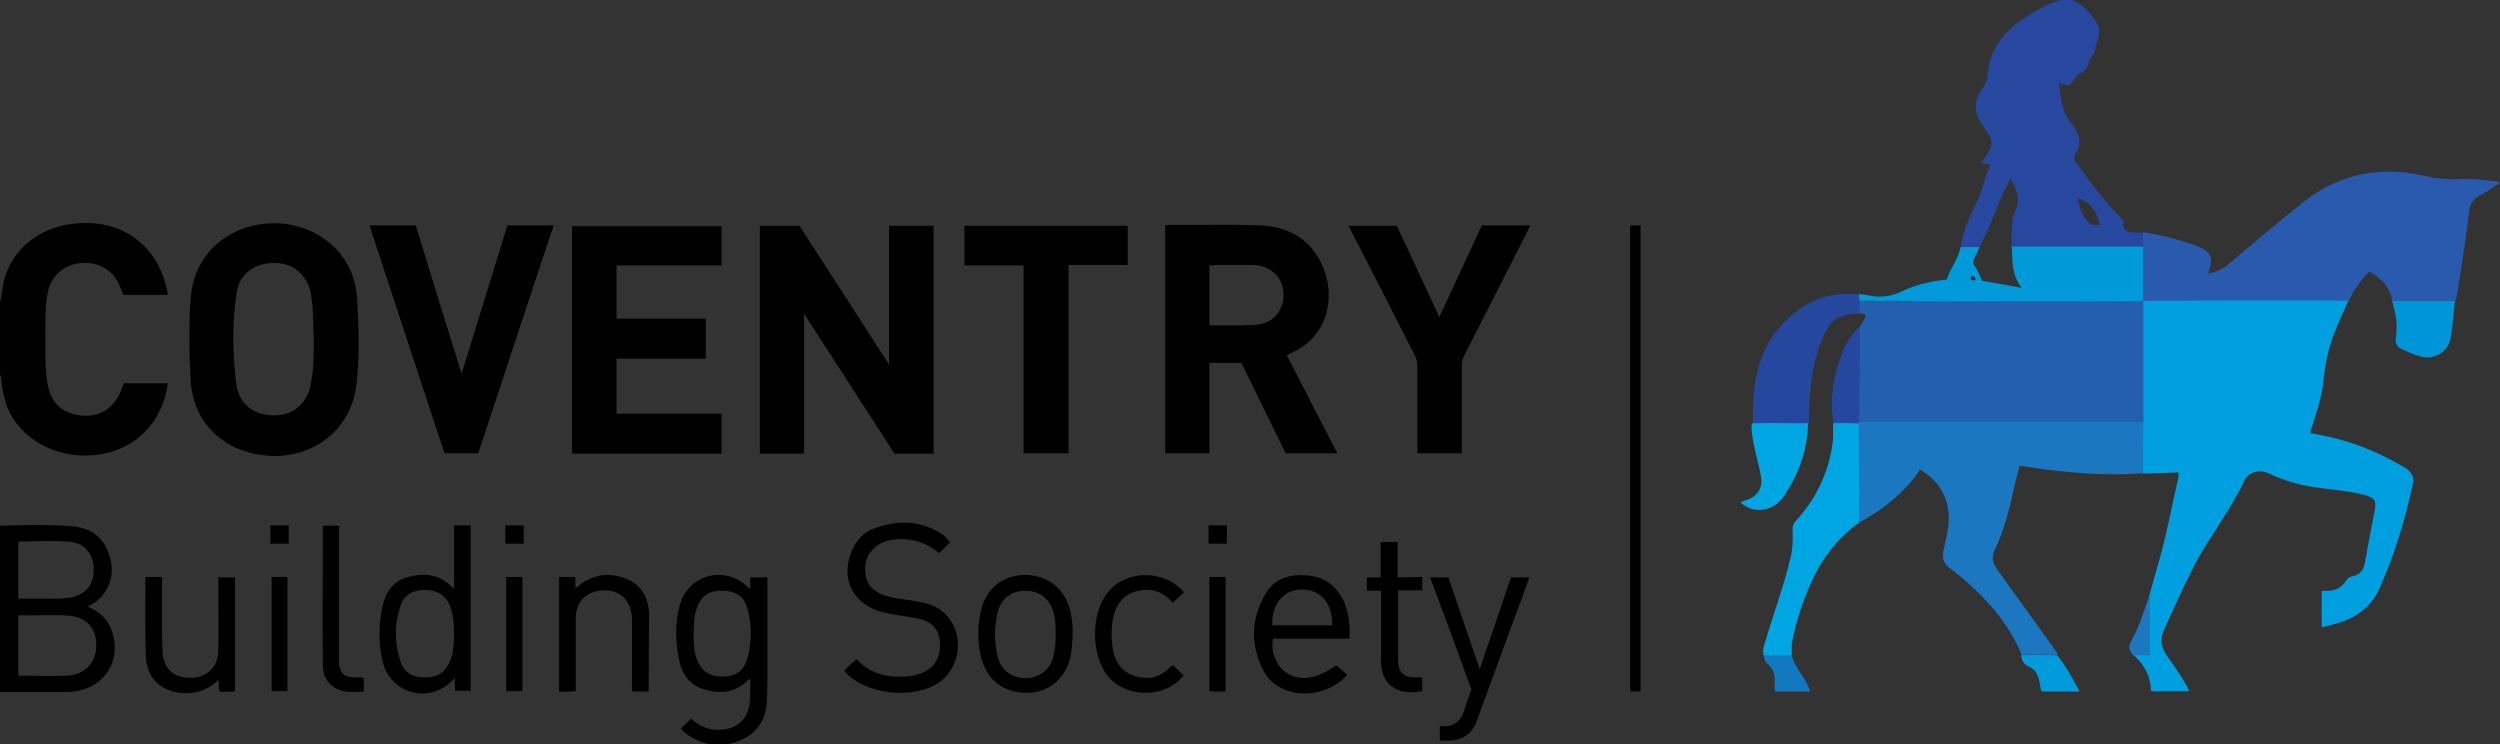 <?xml version="1.0" encoding="utf-8"?>
<!-- Generator: Adobe Illustrator 26.5.0, SVG Export Plug-In . SVG Version: 6.00 Build 0)  -->
<svg version="1.1" id="layer" xmlns="http://www.w3.org/2000/svg" xmlns:xlink="http://www.w3.org/1999/xlink" x="0px" y="0px"
	 viewBox="0 0 600.1 178.7" enable-background="new 0 0 600.1 178.7" xml:space="preserve">
<rect x="0" y="0" width="600.1" height="178.7" fill="#333333" stroke="none"/>
<g>
	<path fill-rule="evenodd" clip-rule="evenodd" fill="#28479E" d="M514.4,56.1c0-0.1-0.1-0.1-0.1-0.2c-0.5-0.1-1-0.1-1.5-0.1
		c-1.2,0-2.3,0-3.1-1.3v-1.6c-4.1-4.1-7.7-8.7-11-13.4c0,0,0-0.1-0.1-0.1c-0.5-0.7-1-1.4-0.5-2.2c1.8-2.8,1-5.3-0.9-7.6
		c-2.1-2.5-2.4-5.4-2.8-8.4c0-0.5-0.1-0.9-0.2-1.4c2.5,1.1,2.6,1,4.1-1.3c0.2-0.3,0.4-0.6,0.7-0.7c1.5-0.5,2.1-1.7,2.5-3.1
		c0.2-0.8,0.8-1.4,1.3-2c0-0.9,0.2-1.7,0.5-2.5c0.6-1.6,1-3.3-0.1-4.8V5.3c-1.6-2.2-3.2-4.4-5.9-5.3h-2.6c-3.4,0.9-6.4,2.7-9.3,4.7
		c-4.8,3.2-7.8,7.4-8.3,13.3c-0.1,1.2-0.5,2.2-1.2,3.2c-2.2,3.2-2.2,5.6-0.1,8.8c0.3,0.4,0.6,0.9,0.9,1.3c0.2,0.3,0.4,0.6,0.6,0.9
		c0.9,1.3,1,2.7,0.1,4.1c-0.4,0.6-0.8,1.3-1.2,1.9c-0.2,0.3-0.4,0.6-0.5,0.8c0.3,0.3,0.7,0.3,1.1,0.3c0.3,0,0.6,0,1,0.2
		c-0.8,1.7-1.3,3.3-1.8,5c-0.6,1.8-1.2,3.6-2.1,5.3c-1.6,3-2.7,6.2-3.3,9.5v0.1c1,0.6,2.1,0.5,3.2,0.4c0.4,0,0.7-0.1,1.1-0.1
		c0.1,0,0.1,0,0.2-0.1c0-0.1,0.1-0.2,0.1-0.2v-0.1c2.2-4.1,3.6-8.4,5.5-12.6c0.5-1.2,1.2-2.4,1.9-3.8c1.4,2.5,2.5,4.9,1.1,7.7
		c-0.6,1.2-0.7,2.6-0.7,4c-0.3,1.5,0,3-0.2,4.4l0,0c0,0.1,0.1,0.1,0.1,0.2c0,0.1,0,0.1,0,0.2v0.1c0.5,0.2,31.4,0,31.4,0
		s0-0.1,0.1-0.3v-0.1C514.5,58.4,514.8,57,514.4,56.1z M504,53.9c-2.3,0.9-4.4-1.7-5.3-6.4C501.8,48.6,503.4,50.8,504,53.9z"/>
	<path fill-rule="evenodd" clip-rule="evenodd" fill="#009FDF" d="M560.4,79.8c-1.4,3.5-2.2,7.2-2.6,10.9c-0.3,3.9-1.5,7.6-2.7,11.3
		c-0.2,0.6-0.6,1.2-0.4,2c4.8,0.8,9.4,2,13.9,3.9c3,1.2,5.8,2.7,8.6,4.3c1.5,0.9,2.4,2.2,2,3.9c-1.9,8.7-4.4,17.2-8.1,25.3
		c-2.1,4.7-6.2,7.3-11.1,8.5c-0.8,0.2-1.7,0.4-2.7,0.7v-8.7c0.1,0,0.1-0.1,0.2-0.1c2.4,0.2,4.4-0.3,5.7-2.5c0.3-0.5,0.9-0.9,1.6-1
		c1.9-0.4,2.6-1.6,2.9-3.4c0.7-4.1,1.5-8.1,2.3-12.2c0.5-2.6,0-3.2-2.5-3.9c-4.2-1.1-8.6-1.3-12.9-2c-3.5-0.6-6.9-1.7-10.1-3.2
		c-2-1-4.8-0.3-5.7,1.7c-3.4,7.2-8.4,13.5-12.1,20.5c-2.6,5.1-4.9,10.2-7.2,15.3c-1.1,2.4-0.7,4.5,0.8,6.5c1.7,2.4,3.4,4.8,4.8,7.4
		c0.1,0.2,0.2,0.5,0.4,0.9h-9.2c0-3.6-1.6-6.4-4.2-8.7c1.1,0,2.8,0,3.8,0c0-4.2,0-9.9,0-14.2c0.7-2.6,1.5-5.2,2.2-7.8
		c2-6.8,3.2-13.7,4.8-20.6c0.1-0.4,0-0.8,0-1.2c-2.4,0.1-8.6,0.3-8.6,0.3V69.9c0,0,49.8,0,50.6,0C563.2,73.1,561.8,76.4,560.4,79.8
		L560.4,79.8z"/>
	<path fill-rule="evenodd" clip-rule="evenodd" fill="#245EAF" d="M514.5,101.5l-68.3,0.2c0,0,0.2-16,0.1-23.1
		c0.8-1,0.9-1.7,1.7-2.7c-0.5-0.6-1-0.7-1.7-0.7c0-1.1,0-3,0-3l68.2-0.1V101.5z"/>
	<path fill-rule="evenodd" clip-rule="evenodd" fill="#295AAD" d="M514.4,72.2c0-3.1,0-15.4,0-16.5c4.6,0.8,9.3,1.9,13.7,3.7
		c2.5,1,3.1,2.6,2.3,5.2c-0.1,0.3-0.2,0.6-0.3,1.1c1.7-0.4,3.2-1,4.5-2c6.2-5.2,12.3-10.5,18.7-15.5c8.5-6.5,18.1-8.4,28.5-6
		c2.7,0.6,5.4,0.9,8.1,0.8c3.3-0.2,6.6,0.2,10.2,0.7c-1.5,1.4-3.2,2.3-4.8,3.2s-2.4,2-2.6,3.8c-0.7,5.9-1.6,11.7-2.5,17.5
		c-0.1,0.4-0.5,3.7-0.8,4c-0.7,0-14.7,0-15.2,0c-0.6-4-3.4-5.9-5.5-7c-1.5,1.4-4,4.8-4.9,7C555.9,72,514.4,72.2,514.4,72.2
		L514.4,72.2z"/>
	<path fill-rule="evenodd" clip-rule="evenodd" fill="#1C77C1" d="M514.5,101.5c0,0-0.1,6.1-0.1,12.1c-10.3,0.7-19.2-0.2-29.6-1.8
		c-0.5,2-1.1,4-1.5,6c-1.1,4.9-2.3,9.7-4.5,14.2c-0.8,1.6-0.5,3.2,0.6,4.7c4.7,6.5,9.4,13.1,14.1,19.6c0.2,0.3,0.3,0.6,0.5,0.9
		c-1.7,0-7.3-0.1-8.7,0c-2.4-5.9-6.2-10.8-10.7-15.2c-2-2-4.2-3.8-6.4-5.5c-1.5-1.1-2.1-2.3-1.7-4.3c0.7-3.3,1.7-6.6,1.1-10.1
		c-0.7-4.1-2.9-7.1-6.7-9.4c-3.7,5.6-8.8,9.5-14.5,12.7c-0.6-0.9-0.5-2-0.5-3c0-6.1,0-12.2,0-18.3c0-0.6,0.1-1.2-0.3-1.8
		c-1.1-0.3-2.2-0.1-3.3-0.2c-0.7,0-1.5,0.1-2.1-0.5v-0.3c1.9,0,5.8,0,5.8,0h68.5V101.5z"/>
	<path fill-rule="evenodd" clip-rule="evenodd" fill="#009AD9" d="M482.9,59.2c0,0.1,0,0.1,0,0.2v0.1c0.2,3.3,0,6.6,2.4,9.6
		c-3.3-0.6-6.4-1.2-9.5-1.7c-0.6-1.2-1-2.5-1.9-3.7c-0.5-0.6-0.1-1.4,0.2-2.1c0.4-0.6,0.6-1.3,1-2c0-0.1,0.1-0.2,0.1-0.2v-0.1h-4.6
		l0,0c-0.5,2.9-2.5,5.1-3.3,7.8c-3.8,0.4-7.4,1.2-10.7,2.8c-2.6,1.3-5.3,1.6-8.1,1c-0.7-0.1-1.5-0.2-2.2-0.3l-0.1,0.1
		c-0.4,0.5-0.4,1,0.1,1.5c3.5,0,64.5,0.3,68,0h0.1v-13C514.4,59.2,482.9,59.2,482.9,59.2z M474.2,67.2c-0.4,0.2-0.7,0.1-1.1-0.1
		c-0.2-0.5,0-0.7,0.4-0.9C474,66.4,474.3,66.7,474.2,67.2z"/>
	<path fill-rule="evenodd" clip-rule="evenodd" fill="#00A6E2" d="M446.2,101.5c0,7.7,0.1,15.5,0.1,23c0,0.3,0,0.7-0.1,1
		c-5.3,3.8-9,8.8-11.6,14.7c-2,4.5-3.5,9.1-4.4,13.9c-0.2,1-0.1,2-0.1,3.1c-0.2,0.3-0.5,0.5-0.9,0.5c-2,0-4,0.5-5.9-0.4
		c-0.2-1.1,0-2.1,0.4-3.2c2-6.8,4.5-13.4,6.1-20.2c0.5-2.1,0.6-4.3,0.5-6.4c-0.1-1.1,0.2-1.9,0.9-2.6c4.8-5.3,7.7-11.4,8.7-18.5
		c0.2-1.5,0.1-3.3,0.1-4.8h6.2L446.2,101.5L446.2,101.5z"/>
	<path fill-rule="evenodd" clip-rule="evenodd" fill="#25479E" d="M446.3,70.7c0,0.5,0,1,0,1.6c0,1,0,2,0,3c-4.9,0-7.2,1.6-9,6.3
		c-2,5.1-2.9,10.5-3,16c0,1.4-0.1,2.8-0.1,4.2c-0.4,0.7-1,0.7-1.7,0.7c-3.4,0-6.8,0-10.2,0c-0.5,0-1.1-0.1-1.5-0.5
		c-0.3-9.5,0.9-18.7,8.4-25.5C433.8,72,439.6,69.9,446.3,70.7L446.3,70.7z"/>
	<path fill-rule="evenodd" clip-rule="evenodd" d="M391.3,54.1h2.5v111.8c-0.8,0.2-1.6,0.1-2.5,0V54.1z"/>
	<path fill-rule="evenodd" clip-rule="evenodd" fill="#0095D6" d="M589.3,72.2c-0.5,4-0.4,5.2-1.1,9.1c-0.5,3.2-3.9,5.1-7.1,4.3
		c-1.6-0.4-3.1-1.1-4.6-1.8c-1.2-0.5-1.6-1.6-1.4-2.6c0.5-3.9,0-5.3-0.9-9C575.7,72.2,585.3,72.2,589.3,72.2L589.3,72.2z"/>
	<path fill-rule="evenodd" clip-rule="evenodd" fill="#00A6E2" d="M434,101.6c-0.1,6.4-2.2,12.1-5.7,17.4c-2.5,3.8-7.3,4.5-10.4,1.7
		c0.2-0.5,0.8-0.5,1.2-0.6c2.7-0.9,4.1-2.9,3.6-5.7c-0.4-2.5-1.2-5-1.7-7.6c-0.3-1.6-0.7-3.6-0.5-5.2
		C424.6,101.5,433.4,101.6,434,101.6L434,101.6z"/>
	<path fill-rule="evenodd" clip-rule="evenodd" fill="#25479E" d="M440,101.5c-0.7-6.4-0.1-11.3,2.9-18.4c1.1-2.6,3.3-4.5,3.3-4.5
		s0.2,22.5,0,23C444.2,101.5,442,101.5,440,101.5L440,101.5z"/>
	<path fill-rule="evenodd" clip-rule="evenodd" fill="#019BDC" d="M493.8,157.3c2.2,2.6,3.7,5.6,5.4,8.7h-9
		c-0.4-0.4-0.4-0.9-0.5-1.5c-0.3-1.9-0.7-3.7-2.9-4.6c-1-0.4-1.5-1.5-1.7-2.6C485.2,157.2,492.5,157.2,493.8,157.3L493.8,157.3z"/>
	<path fill-rule="evenodd" clip-rule="evenodd" fill="#1279C1" d="M423.4,157.3h6.7c0.7,3.2,3.5,5.4,4.4,8.7h-8.3
		c-0.4-0.6-0.2-1.2-0.2-1.7c0.1-1.9-0.1-3.7-1.8-5C423.7,158.7,423.4,158,423.4,157.3L423.4,157.3z"/>
	<path fill-rule="evenodd" clip-rule="evenodd" fill="#1D77C0" d="M515.9,157.3c0,0-2.4,0-3.8,0c-1.1-1-1.2-2.3-0.6-3.3
		c2-3.5,3.1-7.2,4.4-10.9V157.3L515.9,157.3z"/>
	<path fill-rule="evenodd" clip-rule="evenodd" d="M64.9,126.1v4.4h4.4v-4.4H64.9z M121.3,126.1v4.4h4.4v-4.4H121.3z M290.1,126.1
		v4.4h4.4v-4.4H290.1z M65.2,138.5v27.4H69v-27.4H65.2z M290.3,138.5v27.4c1.3,0.1,2.6,0.2,3.9,0v-27.4H290.3z M121.5,138.5v27.4
		h3.9v-27.4H121.5z M87.2,162.6h-2.3c-2.3-0.1-3.3-1-3.5-3.3v-33.1h-3.8c0,0.1-0.1,0.2-0.1,0.4c0,11-0.1,22,0,33.1
		c0,3,1.7,5.2,4.3,6c1.8,0.6,3.6,0.4,5.5,0.3C87.3,164.8,87.5,163.7,87.2,162.6z M341.4,141.7v-3.2l-5.9,0.1v-8.5h-4.1v8.5h-3.3v3.2
		h3.4v16.6c-0.1,5.2,3.1,8.8,9.9,7.5v-3.3h-2c-2.5-0.1-3.7-1.2-3.8-3.8v-17.1H341.4z M281.3,159.8c-0.2,0.2-0.4,0.3-0.6,0.5
		c-2.3,2.4-5.1,2.9-8.2,2c-3-0.9-4.7-3.1-5.3-6.1c-0.5-2.7-0.5-5.3,0-7.9c0.7-3.3,2.6-5.8,6.1-6.5c3.3-0.7,6,0.3,8.2,2.9
		c1-0.9,1.8-1.7,2.7-2.5c-4.6-5.5-13.7-5.5-18.1-0.2c-4.4,5.1-4.3,15.4,0,20.5c4.5,5.2,13.9,5.1,18-0.4c-0.8-0.8-1.7-1.6-2.5-2.4
		C281.4,159.8,281.3,159.8,281.3,159.8z M150.5,139c-3.9-1.6-7.6-1.3-11.1,1.2c-0.4,0.3-0.6,0.8-1.3,0.8v-2.5h-3.9V166
		c1.4,0,2.7,0.1,4-0.1v-17.5c0-3.2,1.7-5.5,4.4-6.3c5-1.5,9,1.3,9.1,6.4v15.8c0,0.5-0.2,1.1,0.2,1.7h3.8c0-6.3,0.1-12.4,0.1-18.6
		C155.7,143.7,154.1,140.5,150.5,139z M52.4,138.6v0.9c0,5.6,0.1,11.2,0,16.8c-0.1,3.9-2.8,6.4-6.7,6.4c-4,0.1-6.5-2.2-6.7-6.3
		c-0.1-2.1-0.1-4.2-0.1-6.3v-11.6h-4c0,6.4-0.1,12.6,0.1,18.9c0.1,5.4,3.8,8.8,9.2,9c3.1,0.1,5.9-0.9,8.2-3.2c0.3,1-0.1,1.9,0.3,2.8
		c1.3,0,2.5,0.2,3.7-0.1v-27.3L52.4,138.6L52.4,138.6z M362.7,138.6c-2.5,7.3-4.9,14.4-7.5,22c-2.6-7.6-5.1-14.8-7.5-22h-4.4
		c3.4,9.1,6.7,18.1,9.9,26.9c-0.5,1.5-1.1,2.9-1.5,4.3c-0.8,3-2.4,4.9-5.9,4.5c0,0-0.1,0.1-0.2,0.2v3.2c4.8,0.5,7.6-1,8.9-4.7
		c3-8.1,5.9-16.2,8.9-24.3c1.3-3.3,2.5-6.7,3.7-10.1L362.7,138.6L362.7,138.6z M257.1,147.5c-1-5.7-5.1-9.3-10.7-9.5
		c-5.6-0.1-9.9,3.3-11,8.9c-0.8,3.7-0.8,7.5,0.2,11.2c1.3,5.1,5.3,8.1,10.6,8.2c5.1,0.1,9.2-3,10.6-8c0.5-1.9,0.6-3.9,0.7-6.6
		C257.5,150.7,257.4,149.1,257.1,147.5z M252.8,157.8c-0.9,3.1-3.3,4.9-6.6,5c-3.1,0-5.8-1.8-6.6-4.8c-1-3.6-1-7.4-0.1-11.1
		c0.8-3.3,3.5-5.2,6.9-5.1c3.4,0.1,5.9,2.3,6.6,5.6c0.4,1.6,0.4,3.3,0.4,4.7C253.4,154.1,253.3,156,252.8,157.8z M323.9,153.3
		c0.2-3.2-0.1-6.2-1.4-9.1c-1.8-3.8-4.8-5.8-9-6.1c-4-0.3-7.6,0.8-9.7,4.4c-3.6,6.1-3.7,12.6-0.4,18.7c3.7,6.7,14.4,7,20,0.8
		l-2.6-2.3c-4.9,3.4-8.8,3.9-12,1.8c-2.4-1.5-3.9-5.3-3.2-8.2L323.9,153.3L323.9,153.3z M305.4,150.1c-0.2-5.1,2.7-8.6,7.1-8.6
		c4.5,0,7.4,3.3,7.3,8.6H305.4z M225.9,146.5c-1.8-1.4-3.9-1.8-6.1-2.2c-2.8-0.5-5.7-0.6-8.3-1.7c-2-0.9-3.3-2.2-3.7-4.4
		c-0.9-4.9,2.4-8.6,7.8-8.8c3.7-0.1,7,0.9,9.8,3.4l2.7-2.7c-0.5-0.4-0.9-0.7-1-1.2c-5.4-4-11.3-4.3-17.4-2c-2.3,0.9-4,2.6-5,4.8
		c-3.3,7.1,0,13.7,7.8,15.4c2.5,0.6,5,0.8,7.5,1.3c3.4,0.6,5.3,2.4,5.6,5.5c0.3,3.8-1.2,6.5-4.5,7.7c-1.2,0.5-2.4,0.7-3.7,0.8
		c-4.6,0.3-8.7-0.8-11.8-4.2c-1.1,1-2.1,1.9-3,2.8c5,6,17.7,7.2,23.6,2.2C231.3,158.8,231.2,150.5,225.9,146.5z M109,126.1v15.1
		c-0.1,0-0.2-0.1-0.3-0.1c-0.1-0.1-0.2-0.1-0.2-0.2c-3-3.1-6.7-3.4-10.6-2.4c-3.8,1-5.5,4-6.2,7.6c-0.8,4.3-0.9,8.6,0.2,12.8
		c1.6,6.8,9.5,9.8,15.2,5.7c0.5-0.3,0.9-0.7,1.3-1.1c0.2-0.2,0.5-0.5,0.8-0.7v3h3.8v-39.7C113,126.1,109,126.1,109,126.1z
		 M109,152.4c-0.1,2.3-0.1,4.5-1.1,6.5c-1,2.6-3.1,3.7-5.7,3.7c-2.7,0.1-4.9-0.8-5.9-3.4c-1.7-4.7-1.7-9.5,0-14.2
		c1-2.6,3.3-3.4,5.9-3.4c2.6,0.1,4.6,1.1,5.7,3.6c0.9,2.1,1,4.3,1.1,6.4V152.4z M231.5,54.2v9.5h14.2v45.1h10.8V63.6h14.2v-9.4
		C270.7,54.2,231.5,54.2,231.5,54.2z M355.7,54.1c-3.4,7.3-6.7,14.5-10.2,22c-3.5-7.5-6.9-14.8-10.2-21.9h-11.6
		c0.2,0.4,0.3,0.6,0.4,0.8c5.2,10,10.3,20.1,15.4,30.1c0.5,0.9,0.7,1.8,0.7,2.8v20.9h10.7V87.7c0-0.9,0.2-1.6,0.6-2.4
		c4.8-9.4,9.6-18.9,14.4-28.3c0.4-0.9,0.9-1.8,1.4-2.9C367.3,54.1,355.7,54.1,355.7,54.1z M121.8,54.1c-3.6,11.8-7.3,23.5-11,35.6
		c-3.8-12.1-7.4-23.9-11-35.6H88.7c6,18.3,12,36.6,18,54.7h8.1c6-18.2,12-36.4,18.1-54.7C132.9,54.1,121.8,54.1,121.8,54.1z
		 M173.2,63.7v-9.4h-35.9v54.6h35.9v-9.6H148V86.1h21.4v-9.6H148V63.7H173.2z M85.7,71.5C85,60.3,75.6,53.8,66.4,53.6
		c-10.2-0.2-18.5,6-20.3,15.5c-0.6,3.6-0.6,7.2-0.6,11.4v1.9c-0.1,2.5,0.1,5.9,0.3,9.4c0.1,1.2,0.3,2.4,0.6,3.6c2,8,9,13.4,18.1,14
		c10.7,0.7,19.7-6.3,21-16.7C86.4,85.7,86.1,78.6,85.7,71.5z M75.3,83.7c0,2.7-0.1,5.3-0.6,7.9c-0.6,4.9-4,8-8.6,8.1
		c-5.1,0.1-8.8-2.6-9.4-7.7c-0.9-7.2-1-14.5,0.1-21.7c0.7-4.6,4.3-7.2,9.1-7.2c4.4,0,7.9,2.9,8.7,7.3c0.5,2.8,0.6,5.5,0.6,8.3
		c0.1,0.9,0.1,1.8,0.1,2.7C75.3,81.4,75.3,83.7,75.3,83.7z M308.9,85.3c0.1-0.1,0.2-0.1,0.3-0.2c0.1-0.1,0.2-0.2,0.4-0.2
		c9.3-3.9,11-13.6,8-20.8c-2.9-6.7-8.3-9.8-15.4-10c-5.1-0.2-10.2-0.1-15.3-0.1h-6.4c-0.1,0-0.1,0-0.2,0c-0.2,0-0.5,0-0.6,0.2v54.6
		h10.6V87.1h7.7l10.6,21.7H321L308.9,85.3z M301.2,78c-2.1,0.1-4.2,0.1-6.2,0.1h-4.7V63.7c0.5,0,1,0,1.5-0.1h9.1
		c4.2,0.2,7.1,3,7.2,7C308.2,74.7,305.4,77.8,301.2,78z M213.4,54.2v33.3c-7.3-11.4-14.5-22.4-21.5-33.3h-9.5v54.7H193V75.3
		c7.4,11.5,14.6,22.5,21.7,33.6h9.4V54.2H213.4z M184.2,152.2v-13.6h-4.1v2.8c-0.1-0.1-0.2-0.2-0.3-0.2l-0.3-0.3
		c-5.5-5.3-14.3-3-16.3,4.3c-1.1,4-1.1,8.1-0.4,12.2c0.6,3.8,2.3,6.9,6.3,8.1s7.6,0.7,10.6-2.4c0,0,0.1-0.1,0.2-0.1
		c0.1,0,0.1,0,0.2,0v1.7c0,1.5,0,3-0.2,4.4c-0.6,3.8-3.3,6-7.1,6.1c-2.7,0.1-4.9-0.9-6.9-2.7l-2.5,2.4c1.9,2.1,4.4,3.1,6.9,3.8h4.7
		c0,0,0-0.1,0.1-0.1c0.1-0.1,0.1-0.1,0.2-0.1c5.6-1.4,8.6-4.8,8.8-10.6C184.3,162.7,184.2,157.4,184.2,152.2z M179.4,158
		c-0.8,3-2.8,4.4-5.8,4.4c-3.4,0-5.3-1.3-6.4-4.3c-0.7-2-0.7-4.1-0.7-6.1c0-2.1,0.1-4.2,0.8-6.1c1-2.9,3-4.2,6.1-4.1
		c3.1,0,5.2,1.3,6,4.2C180.5,150,180.5,154,179.4,158z M26.9,151.6c-0.9-2.8-2.9-4.7-5.8-6c1.4-0.7,2.5-1.5,3.4-2.5
		c2.6-3.2,2.9-6.8,1.5-10.5c-1.5-4.1-4.8-6-8.9-6.3c-5.7-0.4-11.4-0.3-17.1-0.1v39.9h16.1C24.4,166,29.4,159.2,26.9,151.6z M4.4,130
		c1.3,0,2.5,0,3.6-0.1c2.8,0,5.5-0.1,8.3,0.1c3.9,0.2,6.1,2.8,6.2,6.5c0.1,3.9-2,6.4-6,7c-2.5,0.3-5.1,0.2-7.6,0.2H4.4V130z
		 M23.1,155.2c-0.1,4-2.8,6.8-7.2,7c-2.6,0.1-5.3,0.1-7.9,0H4.4v-14.5h3.8c2.9-0.1,5.8-0.1,8.6,0.1C21,148.2,23.3,151.2,23.1,155.2z
		 M29.2,93.4c-1.7,4.6-5.3,6.9-10,6.3c-4.5-0.5-7.3-3.4-7.9-8.2c-0.6-4.2-0.4-8.4-0.4-12.7c0-3,0-5.9,0.6-8.8
		c0.9-3.8,3.6-6.3,7.5-6.8c4.1-0.5,7.6,1.2,9.4,4.7c0.5,1,0.8,2,1.2,2.9h10.7c-0.1-0.7-0.2-1.1-0.3-1.6
		c-2.4-10.4-10.6-16.4-21.3-15.6C9.9,54.2,3,59.5,1,67.2c-0.4,1.9-0.7,3.7-1,5.6V90c0.4,0.4,0.2,0.9,0.3,1.4c0.4,3.1,1,6.1,2.7,8.8
		c6.7,10.9,24,12.4,32.5,2.7c2.7-3.1,4.2-6.7,4.8-10.9H29.7C29.5,92.6,29.4,93,29.2,93.4z"/>
	<path fill-rule="evenodd" clip-rule="evenodd" fill="#FEFEFE" d="M482.8,59L482.8,59L482.8,59L482.8,59z"/>
</g>
</svg>
